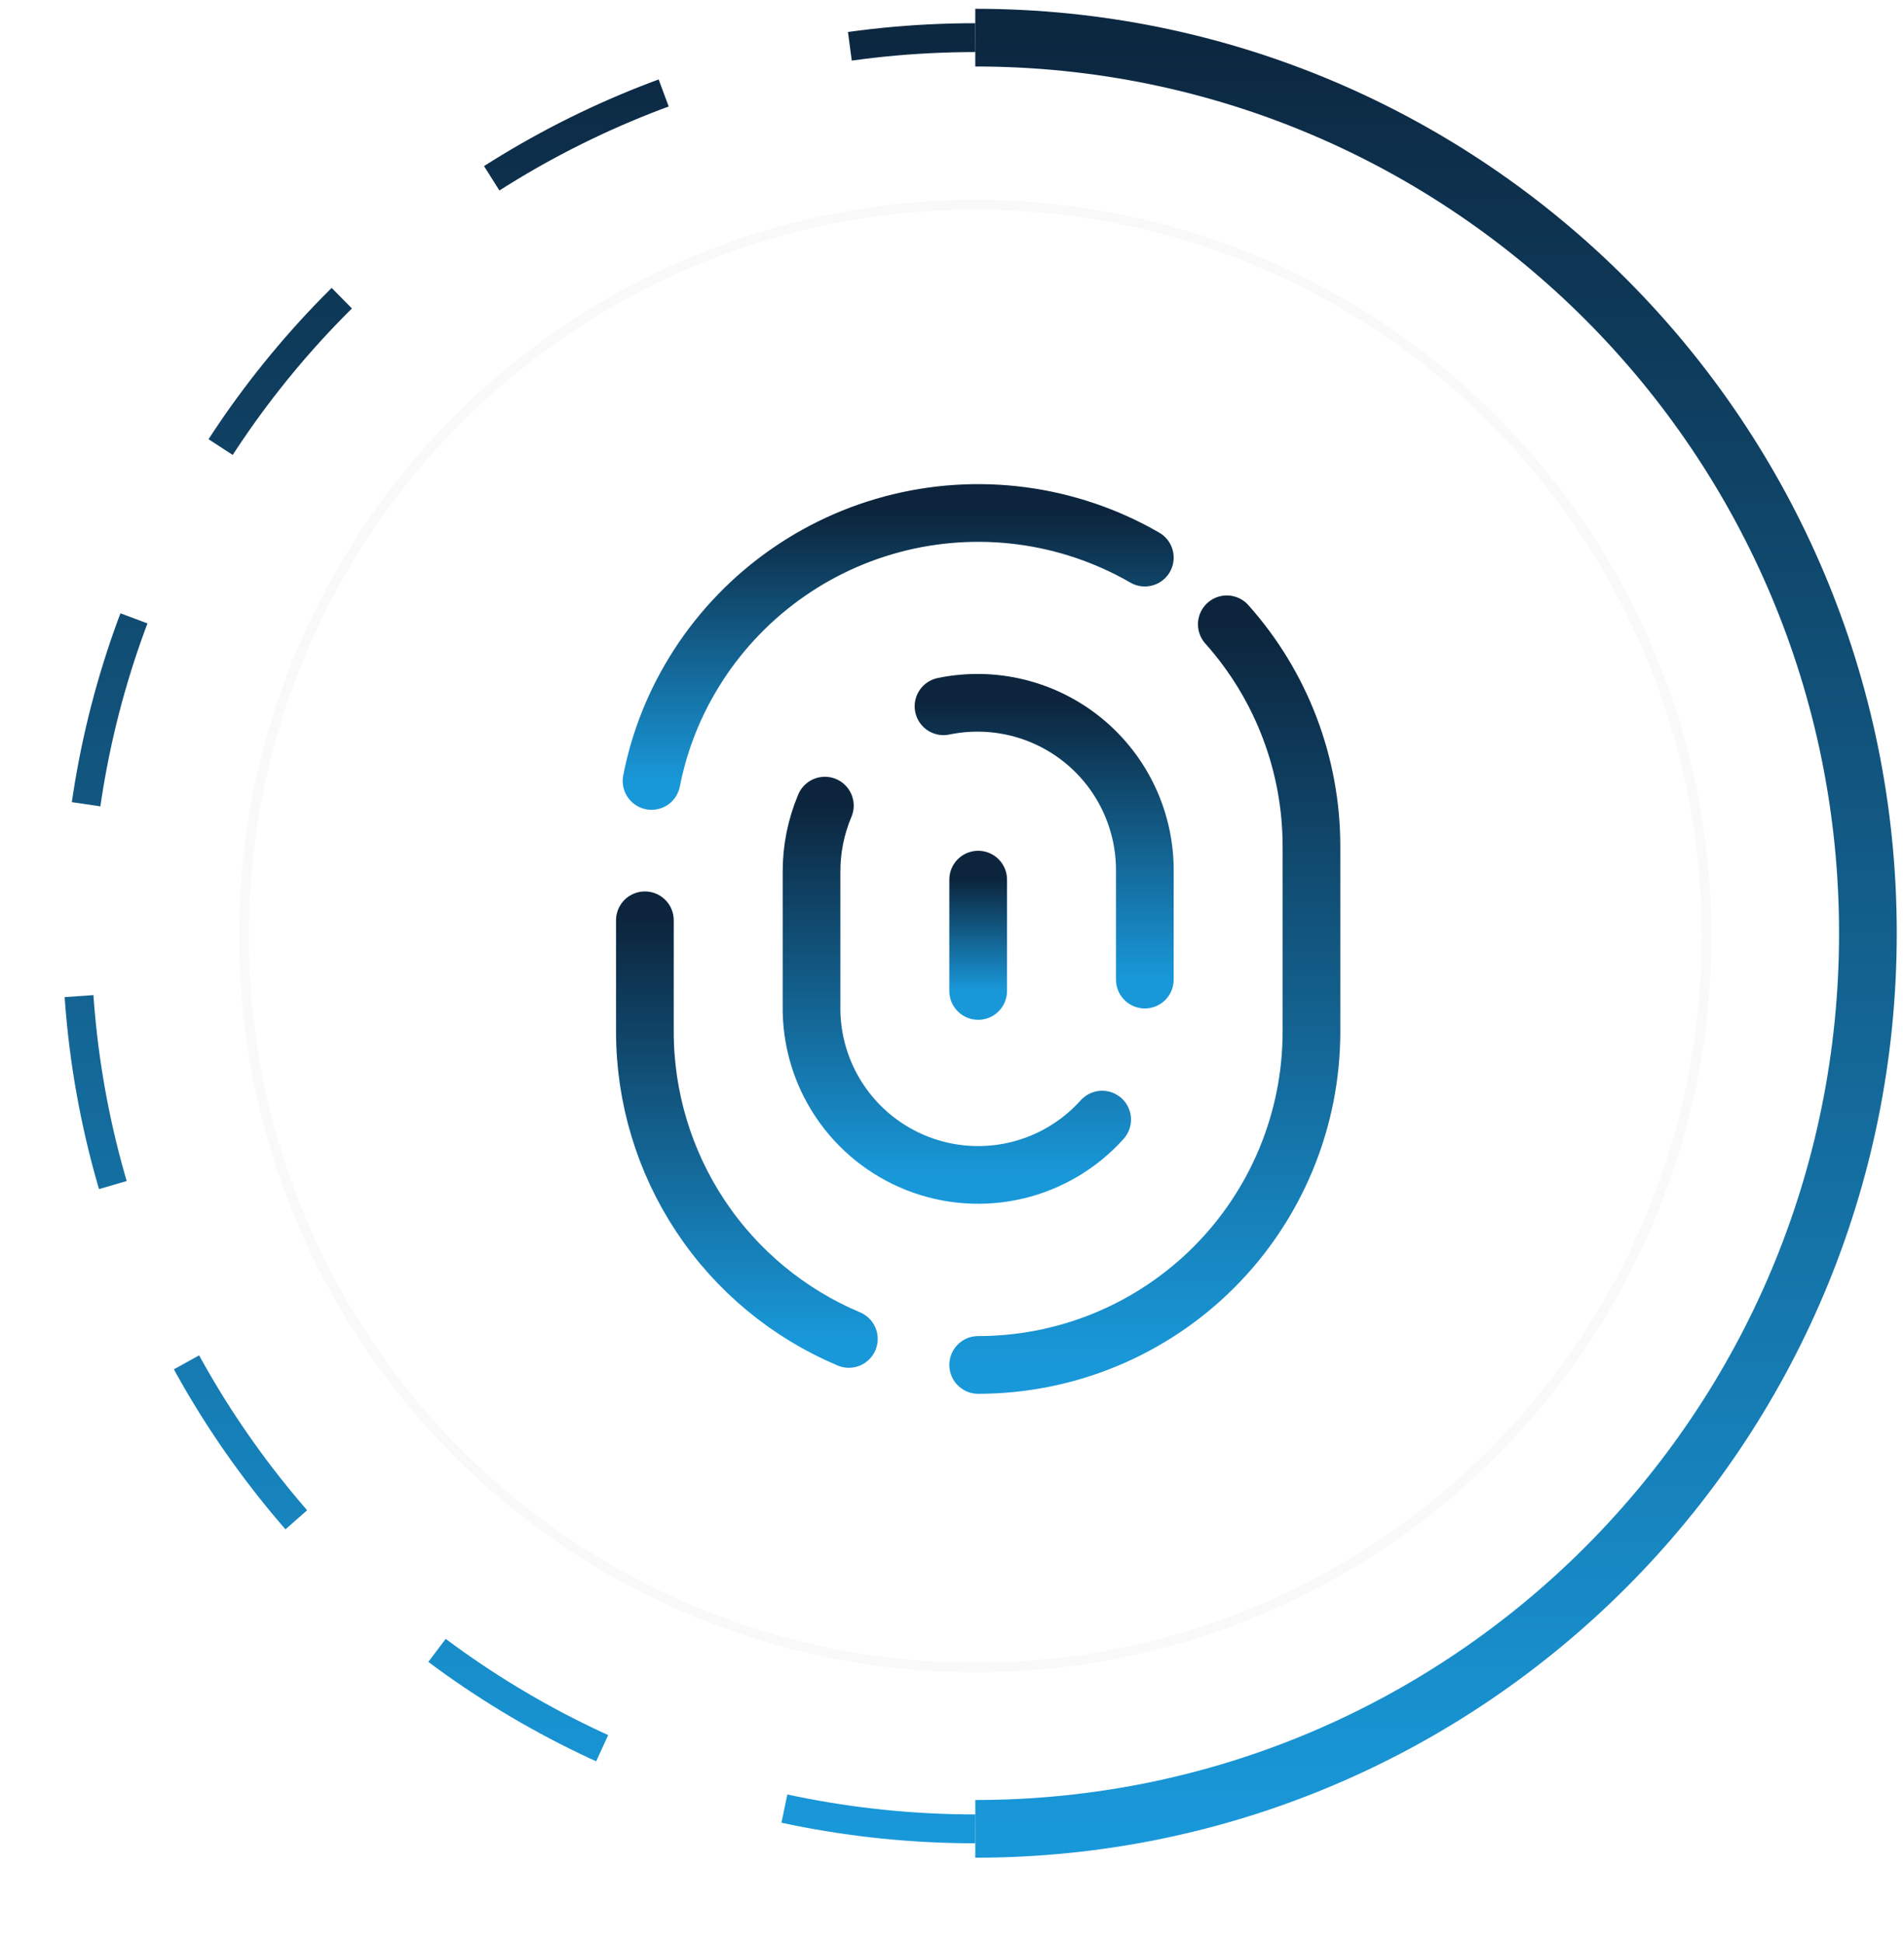 <svg xmlns="http://www.w3.org/2000/svg" width="198" height="202" viewBox="0 0 198 202" fill="none"><path d="M101.421 3.914C152.687 3.914 194.247 45.609 194.247 97.042C194.247 148.475 152.687 190.17 101.421 190.17" stroke="url(#paint0_linear_114_482)" stroke-width="6"></path><g filter="url(#filter0_d_114_482)"><path d="M101.421 190.17C49.821 190.17 7.992 148.475 7.992 97.042C7.992 45.609 49.821 3.914 101.421 3.914" stroke="url(#paint1_linear_114_482)" stroke-width="3" stroke-dasharray="20 20"></path></g><g filter="url(#filter1_ddi_114_482)"><circle cx="101.421" cy="97.343" r="76.552" fill="white"></circle><circle cx="101.421" cy="97.343" r="76.052" stroke="#F9F9F9"></circle></g><path d="M101.722 141.93C106.273 141.93 110.78 141.034 114.986 139.292C119.191 137.551 123.011 134.998 126.23 131.779C129.448 128.561 132.001 124.74 133.743 120.534C135.485 116.329 136.381 111.822 136.381 107.271V88C136.382 79.486 133.248 71.269 127.578 64.917" stroke="url(#paint2_linear_114_482)" stroke-width="6" stroke-linecap="round" stroke-linejoin="round"></path><path d="M67.063 95.694V107.27C67.061 114.093 69.072 120.766 72.846 126.45C76.619 132.135 81.986 136.579 88.275 139.227" stroke="url(#paint3_linear_114_482)" stroke-width="6" stroke-linecap="round" stroke-linejoin="round"></path><path d="M119.052 57.984C111.091 53.389 101.631 52.143 92.752 54.522C83.874 56.901 76.303 62.709 71.707 70.67C69.814 73.938 68.479 77.499 67.756 81.206" stroke="url(#paint4_linear_114_482)" stroke-width="6" stroke-linecap="round" stroke-linejoin="round"></path><path d="M98.118 73.442C100.668 72.913 103.304 72.963 105.832 73.588C108.359 74.213 110.715 75.397 112.724 77.054C114.733 78.71 116.344 80.796 117.44 83.159C118.535 85.521 119.086 88.099 119.053 90.703V101.863" stroke="url(#paint5_linear_114_482)" stroke-width="6" stroke-linecap="round" stroke-linejoin="round"></path><path d="M114.616 116.42C112.257 119.047 109.152 120.891 105.717 121.706C102.282 122.52 98.679 122.266 95.393 120.976C92.106 119.687 89.291 117.425 87.325 114.492C85.359 111.56 84.336 108.097 84.393 104.566V90.703C84.379 88.322 84.851 85.963 85.779 83.771" stroke="url(#paint6_linear_114_482)" stroke-width="6" stroke-linecap="round" stroke-linejoin="round"></path><path d="M101.722 91.467V103.043" stroke="url(#paint7_linear_114_482)" stroke-width="6" stroke-linecap="round" stroke-linejoin="round"></path><defs><filter id="filter0_d_114_482" x="0.992" y="0.914" width="104.429" height="200.255" filterUnits="userSpaceOnUse" color-interpolation-filters="sRGB"><feGaussianBlur stdDeviation="2"></feGaussianBlur></filter><filter id="filter1_ddi_114_482" x="20.869" y="20.791" width="161.103" height="161.103" filterUnits="userSpaceOnUse" color-interpolation-filters="sRGB"><feGaussianBlur stdDeviation="2"></feGaussianBlur><feGaussianBlur stdDeviation="2"></feGaussianBlur><feGaussianBlur stdDeviation="2"></feGaussianBlur></filter><linearGradient id="paint0_linear_114_482" x1="147.834" y1="3.914" x2="147.834" y2="190.17" gradientUnits="userSpaceOnUse"><stop stop-color="#0C2740"></stop><stop offset="1" stop-color="#1998D9"></stop></linearGradient><linearGradient id="paint1_linear_114_482" x1="54.706" y1="3.914" x2="54.706" y2="190.17" gradientUnits="userSpaceOnUse"><stop stop-color="#0C2740"></stop><stop offset="1" stop-color="#1998D9"></stop></linearGradient><linearGradient id="paint2_linear_114_482" x1="119.052" y1="64.917" x2="119.052" y2="141.93" gradientUnits="userSpaceOnUse"><stop stop-color="#0C253D"></stop><stop offset="1" stop-color="#1998D9"></stop></linearGradient><linearGradient id="paint3_linear_114_482" x1="77.669" y1="95.694" x2="77.669" y2="139.227" gradientUnits="userSpaceOnUse"><stop stop-color="#0C253D"></stop><stop offset="1" stop-color="#1998D9"></stop></linearGradient><linearGradient id="paint4_linear_114_482" x1="93.404" y1="53.341" x2="93.404" y2="81.206" gradientUnits="userSpaceOnUse"><stop stop-color="#0C253D"></stop><stop offset="1" stop-color="#1998D9"></stop></linearGradient><linearGradient id="paint5_linear_114_482" x1="108.586" y1="73.079" x2="108.586" y2="101.863" gradientUnits="userSpaceOnUse"><stop stop-color="#0C253D"></stop><stop offset="1" stop-color="#1998D9"></stop></linearGradient><linearGradient id="paint6_linear_114_482" x1="99.503" y1="83.771" x2="99.503" y2="122.173" gradientUnits="userSpaceOnUse"><stop stop-color="#0C253D"></stop><stop offset="1" stop-color="#1998D9"></stop></linearGradient><linearGradient id="paint7_linear_114_482" x1="102.222" y1="91.467" x2="102.222" y2="103.043" gradientUnits="userSpaceOnUse"><stop stop-color="#0C253D"></stop><stop offset="1" stop-color="#1998D9"></stop></linearGradient></defs></svg>